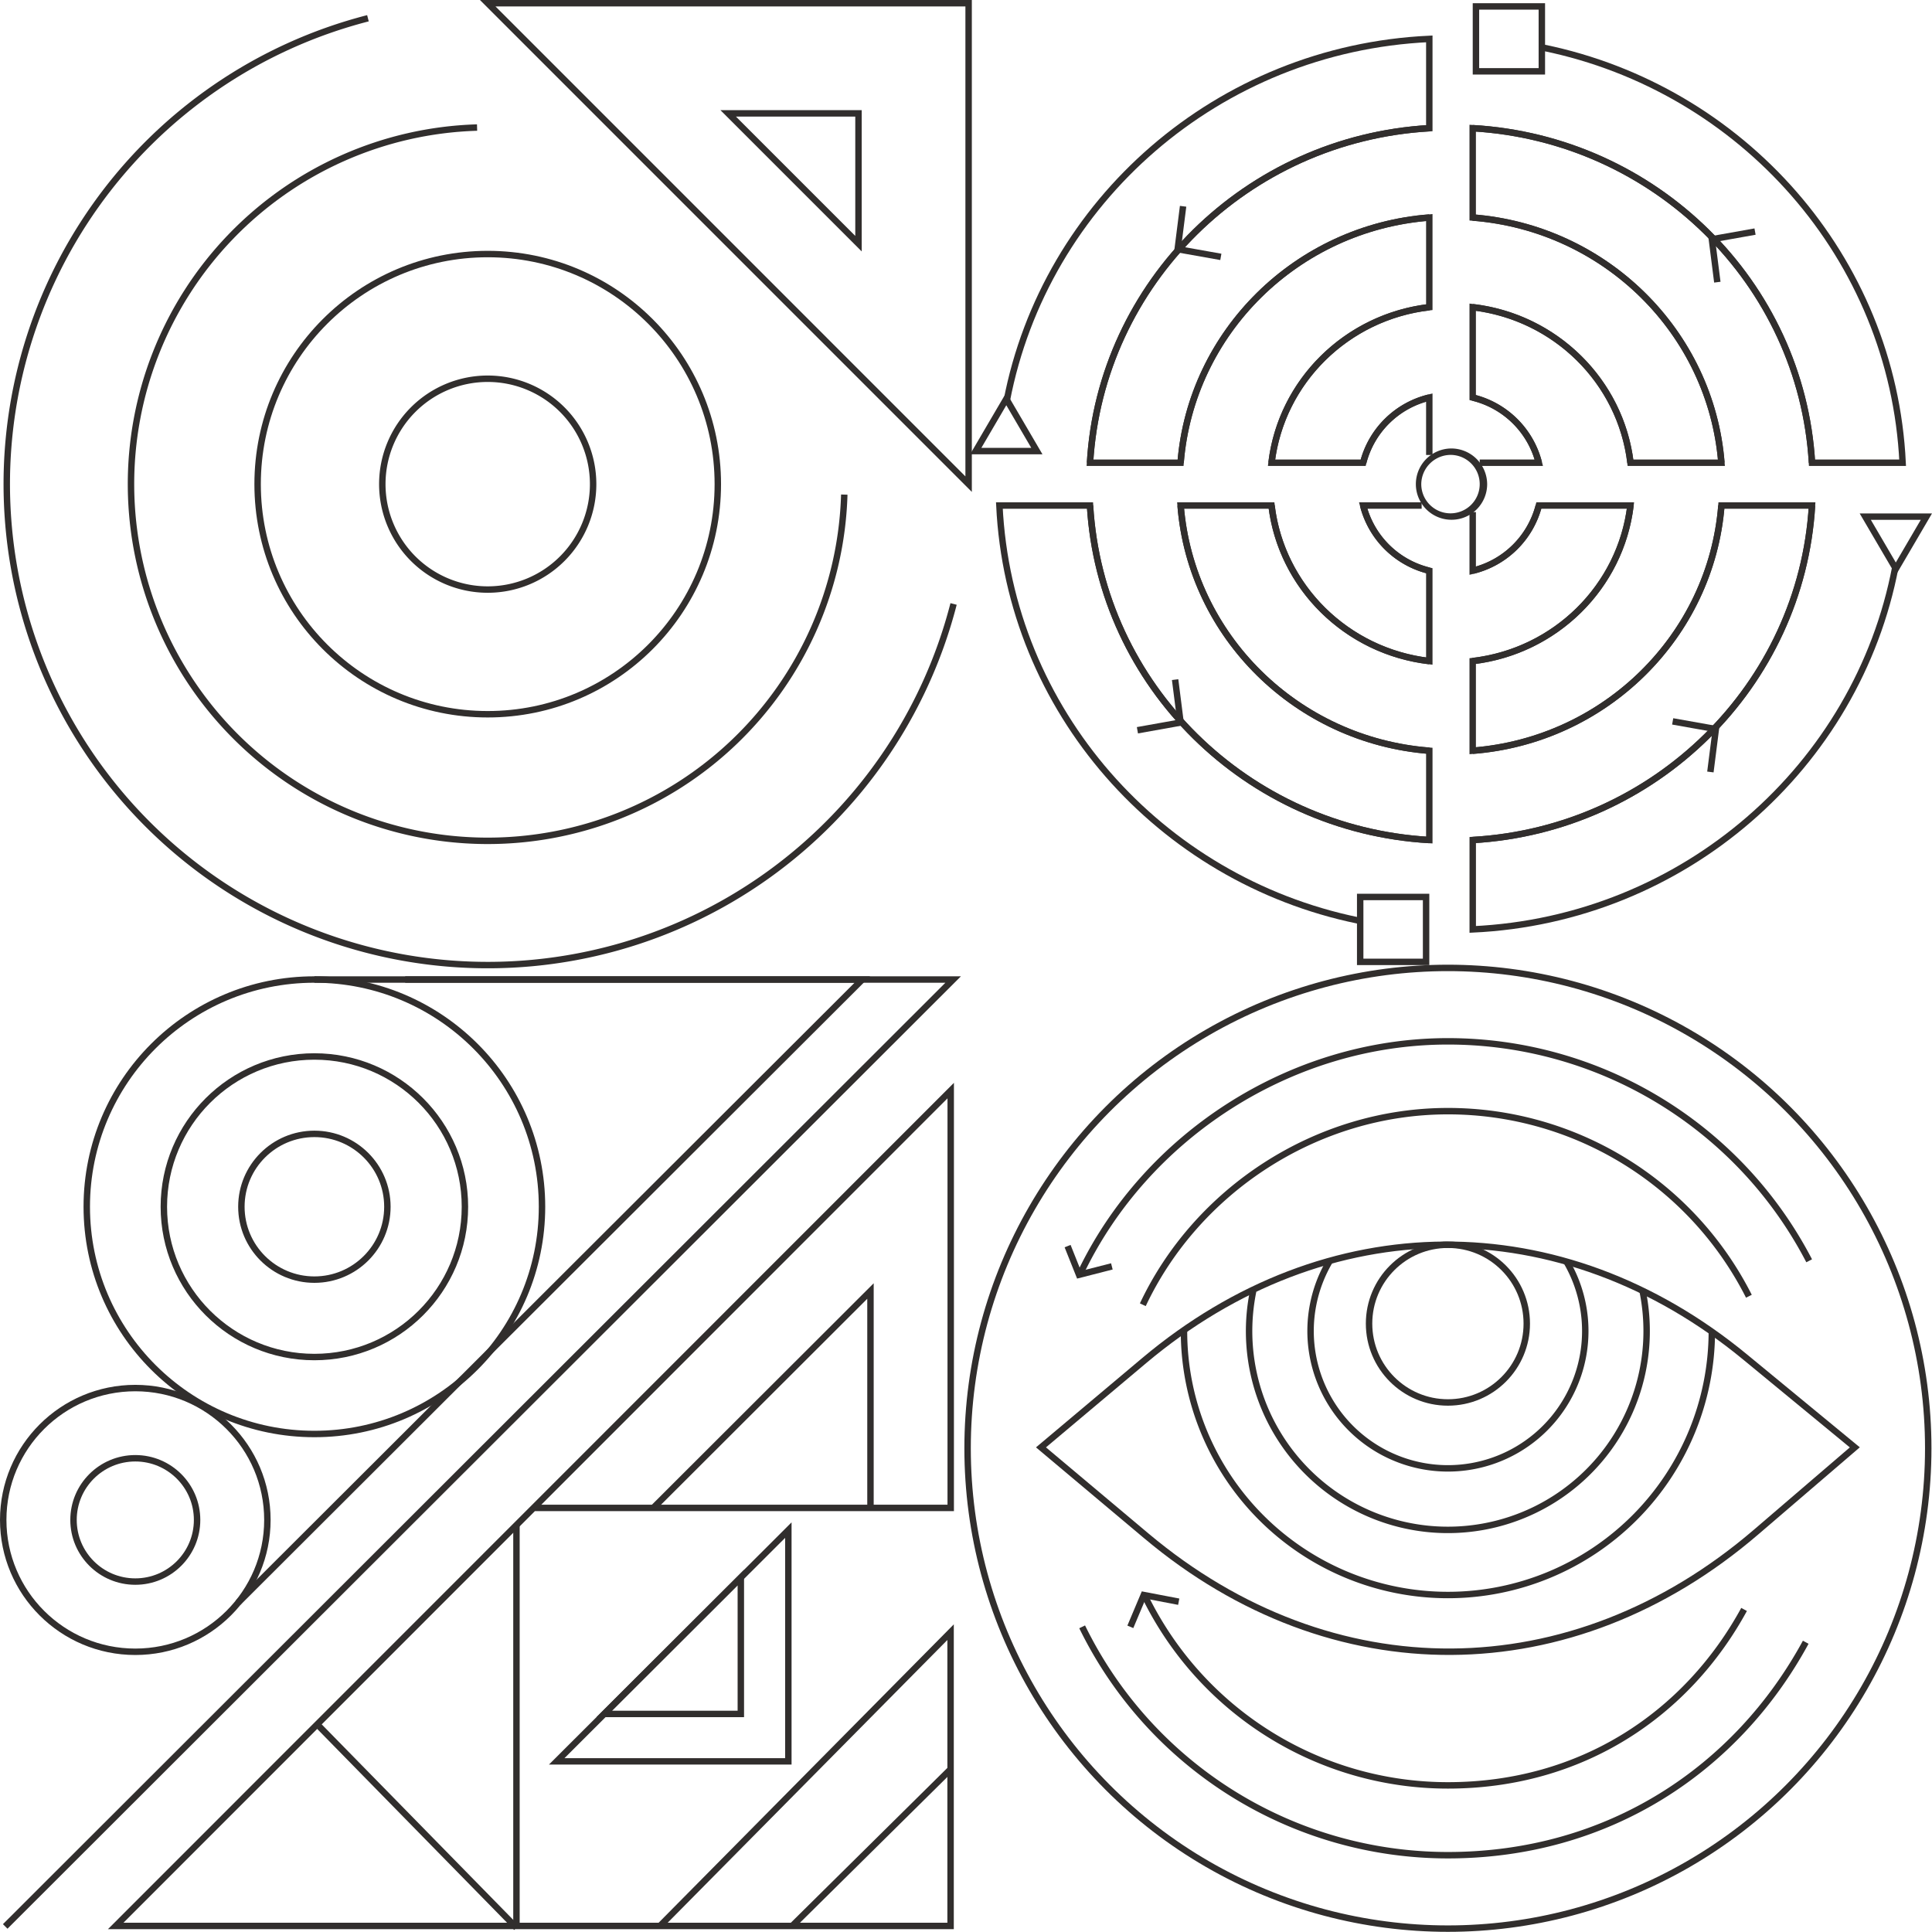 <?xml version="1.0" encoding="UTF-8"?>
<svg xmlns="http://www.w3.org/2000/svg" width="601.01" height="600.96" viewBox="0 0 601.01 600.96">
  <g id="Services_L1_icon" data-name="Services L1_icon" transform="translate(1 1)">
    <ellipse id="Ellipse_1214" data-name="Ellipse 1214" cx="149.42" cy="149.43" rx="149.42" ry="149.43" transform="translate(300 300.1)" fill="none" stroke="#312e2d" stroke-width="2"></ellipse>
    <path id="Path_61583" data-name="Path 61583" d="M354.98,495.18a104.868,104.868,0,0,0,94.44,59.22c41.56,0,74.34-22.12,92.13-54.73" fill="none" stroke="#312e2d" stroke-width="2"></path>
    <path id="Path_61584" data-name="Path 61584" d="M561.8,391.21a126.559,126.559,0,0,0-112.38-68.27c-48.88,0-94,29.51-114.34,72.2" fill="none" stroke="#312e2d" stroke-width="2"></path>
    <path id="Path_61585" data-name="Path 61585" d="M335.64,505.08a126.6,126.6,0,0,0,113.78,71.04c49.98,0,89.87-26.79,111.31-66.25" fill="none" stroke="#312e2d" stroke-width="2"></path>
    <path id="Path_61586" data-name="Path 61586" d="M355.63,476.81l-32.8-27.56,32.06-26.96c56.69-47.68,129.94-48.12,186.98-1.15L576,449.25l-30.75,26.38c-57.3,49.16-131.96,49.63-189.63,1.17Z" fill="none" stroke="#312e2d" stroke-width="2"></path>
    <path id="Path_61587" data-name="Path 61587" d="M367.32,413.08a82.1,82.1,0,0,0,164.2,0" fill="none" stroke="#312e2d" stroke-width="2"></path>
    <circle id="Ellipse_1215" data-name="Ellipse 1215" cx="24.53" cy="24.53" r="24.53" transform="translate(424.89 386.22)" fill="none" stroke="#312e2d" stroke-width="2"></circle>
    <path id="Path_61588" data-name="Path 61588" d="M388.84,400.62a61.835,61.835,0,1,0,122.4,12.46,61.59,61.59,0,0,0-1.26-12.46" fill="none" stroke="#312e2d" stroke-width="2"></path>
    <path id="Path_61589" data-name="Path 61589" d="M412.7,391.21a42.728,42.728,0,1,0,73.58.23" fill="none" stroke="#312e2d" stroke-width="2"></path>
    <path id="Path_61590" data-name="Path 61590" d="M543.05,402.24a104.869,104.869,0,0,0-93.63-57.58c-40.91,0-78.14,24.63-94.91,60.22" fill="none" stroke="#312e2d" stroke-width="2"></path>
    <path id="Path_61591" data-name="Path 61591" d="M365.68,497.26l-10.88-2.08-4.17,9.9" fill="none" stroke="#312e2d" stroke-width="2"></path>
    <path id="Path_61592" data-name="Path 61592" d="M331.11,386.64l3.56,8.92,10.21-2.61" fill="none" stroke="#312e2d" stroke-width="2"></path>
    <path id="Path_61593" data-name="Path 61593" d="M588.63,175.29c-11.82,62.2-65.77,109.77-131.49,112.83v-27.8c56.76-3.28,102.22-48.1,105.55-104.06" fill="none" stroke="#312e2d" stroke-width="2"></path>
    <path id="Path_61594" data-name="Path 61594" d="M479.23,13.86C540.92,26.55,587.81,79.1,590.87,142.95h-28.2C559.34,86.97,513.88,42.18,457.12,38.87" fill="none" stroke="#312e2d" stroke-width="2"></path>
    <path id="Path_61595" data-name="Path 61595" d="M421.37,285.32c-61.63-12.74-108.42-65.26-111.48-129.06h28.2c3.33,55.96,48.77,100.77,105.55,104.06" fill="none" stroke="#312e2d" stroke-width="2"></path>
    <path id="Path_61596" data-name="Path 61596" d="M312.18,123.7c11.9-62.09,65.79-109.54,131.45-112.6V38.88c-56.78,3.31-102.22,48.1-105.55,104.08" fill="none" stroke="#312e2d" stroke-width="2"></path>
    <path id="Path_61597" data-name="Path 61597" d="M534.5,142.95c-3.26-40.65-36.16-73.06-77.37-76.28V38.87c56.76,3.31,102.22,48.1,105.55,104.08" fill="none" stroke="#312e2d" stroke-width="2"></path>
    <path id="Path_61598" data-name="Path 61598" d="M443.63,66.67c-41.21,3.22-74.11,35.63-77.37,76.28H338.08c3.33-55.98,48.77-100.77,105.55-104.08" fill="none" stroke="#312e2d" stroke-width="2"></path>
    <path id="Path_61599" data-name="Path 61599" d="M457.13,66.67c41.21,3.22,74.11,35.63,77.37,76.28H506.21c-3.04-25.32-23.4-45.39-49.08-48.39" fill="none" stroke="#312e2d" stroke-width="2"></path>
    <path id="Path_61600" data-name="Path 61600" d="M366.26,142.95c3.26-40.65,36.16-73.06,77.37-76.28V94.56c-25.68,3-46.04,23.07-49.08,48.39" fill="none" stroke="#312e2d" stroke-width="2"></path>
    <path id="Path_61601" data-name="Path 61601" d="M443.63,122.67a27.989,27.989,0,0,0-20.57,20.28H394.55c3.04-25.32,23.4-45.39,49.08-48.39" fill="none" stroke="#312e2d" stroke-width="2"></path>
    <path id="Path_61602" data-name="Path 61602" d="M477.7,142.95a28,28,0,0,0-20.57-20.28V94.56c25.68,3,46.04,23.07,49.08,48.39" fill="none" stroke="#312e2d" stroke-width="2"></path>
    <path id="Path_61603" data-name="Path 61603" d="M457.13,122.67a28,28,0,0,1,20.57,20.28H459.31" fill="none" stroke="#312e2d" stroke-width="2"></path>
    <path id="Path_61604" data-name="Path 61604" d="M457.13,232.54c41.21-3.22,74.11-35.63,77.37-76.28h28.18c-3.33,55.96-48.79,100.77-105.55,104.06" fill="none" stroke="#312e2d" stroke-width="2"></path>
    <path id="Path_61605" data-name="Path 61605" d="M534.5,156.26c-3.26,40.65-36.16,73.06-77.37,76.28V204.65c25.68-3,46.04-23.07,49.08-48.39" fill="none" stroke="#312e2d" stroke-width="2"></path>
    <path id="Path_61606" data-name="Path 61606" d="M457.13,176.54a28.053,28.053,0,0,0,20.57-20.28h28.51c-3.04,25.32-23.4,45.39-49.08,48.39" fill="none" stroke="#312e2d" stroke-width="2"></path>
    <path id="Path_61607" data-name="Path 61607" d="M477.7,156.26a28.037,28.037,0,0,1-20.57,20.28V158.29" fill="none" stroke="#312e2d" stroke-width="2"></path>
    <path id="Path_61608" data-name="Path 61608" d="M423.06,142.95a28,28,0,0,1,20.57-20.28v17.87" fill="none" stroke="#312e2d" stroke-width="2"></path>
    <path id="Path_61609" data-name="Path 61609" d="M366.26,156.26c3.26,40.65,36.16,73.06,77.37,76.28v27.78c-56.78-3.28-102.22-48.1-105.55-104.06" fill="none" stroke="#312e2d" stroke-width="2"></path>
    <path id="Path_61610" data-name="Path 61610" d="M443.63,232.54c-41.21-3.22-74.11-35.63-77.37-76.28h28.29c3.04,25.32,23.4,45.39,49.08,48.39" fill="none" stroke="#312e2d" stroke-width="2"></path>
    <path id="Path_61611" data-name="Path 61611" d="M423.06,156.26a28.037,28.037,0,0,0,20.57,20.28v28.11c-25.68-3-46.04-23.07-49.08-48.39" fill="none" stroke="#312e2d" stroke-width="2"></path>
    <path id="Path_61612" data-name="Path 61612" d="M443.63,176.54a28.037,28.037,0,0,1-20.57-20.28h18.19" fill="none" stroke="#312e2d" stroke-width="2"></path>
    <path id="Path_61613" data-name="Path 61613" d="M450.38,140.51a9.091,9.091,0,1,1-9.25,9.09,9.183,9.183,0,0,1,9.25-9.09m0-2a11.091,11.091,0,1,0,11.25,11.09,11.176,11.176,0,0,0-11.25-11.09Z" fill="#312e2d"></path>
    <path id="Path_61614" data-name="Path 61614" d="M441.63,279.03v18.19h-18.5V279.03h18.5m2-2h-22.5v22.19h22.5V277.03Z" fill="#312e2d"></path>
    <path id="Path_61615" data-name="Path 61615" d="M477.64,2V20.19h-18.5V2h18.5m2-2h-22.5V22.19h22.5V0Z" fill="#312e2d"></path>
    <path id="Path_61616" data-name="Path 61616" d="M312.05,125.07l7.76,13.26H304.28l7.76-13.26m0-3.96-11.25,19.21h22.5l-11.25-19.21h0Z" fill="#312e2d"></path>
    <path id="Path_61617" data-name="Path 61617" d="M596.51,160.72l-7.76,13.26-7.76-13.26h15.53m3.49-2h-22.5l11.25,19.21,11.25-19.21Z" fill="#312e2d"></path>
    <path id="Path_61618" data-name="Path 61618" d="M378.78,78.91l-13.43-2.39,1.69-13.35" fill="none" stroke="#312e2d" stroke-width="2"></path>
    <path id="Path_61619" data-name="Path 61619" d="M352.83,226.17l13.43-2.4-1.7-13.35" fill="none" stroke="#312e2d" stroke-width="2"></path>
    <path id="Path_61620" data-name="Path 61620" d="M519.34,223.41l13.43,2.39-1.7,13.35" fill="none" stroke="#312e2d" stroke-width="2"></path>
    <path id="Path_61621" data-name="Path 61621" d="M544.96,71.04l-13.43,2.39,1.7,13.35" fill="none" stroke="#312e2d" stroke-width="2"></path>
    <g id="Group_31154">
      <path id="Path_59860" d="M183.51,149.61a32.79,32.79,0,1,0-32.79,32.79,32.789,32.789,0,0,0,32.79-32.79h0Z" fill="none" stroke="#312e2d" stroke-width="2"></path>
      <circle id="Ellipse_822" cx="71.58" cy="71.58" r="71.58" transform="translate(79.14 78.03)" fill="none" stroke="#312e2d" stroke-width="2"></circle>
      <path id="Path_59861" d="M147.41,38.68A110.969,110.969,0,1,0,261.64,152.86" fill="none" stroke="#312e2d" stroke-width="2"></path>
      <path id="Path_59862" d="M113.46,4.68a149.628,149.628,0,1,0,182.18,182.2" fill="none" stroke="#312e2d" stroke-width="2"></path>
      <path id="Path_59863" d="M150.72,0h149.6V149.61Z" fill="none" stroke="#312e2d" stroke-width="2"></path>
      <path id="Path_59864" d="M266.06,74.8V34.27H225.53Z" fill="none" stroke="#312e2d" stroke-width="2"></path>
    </g>
    <path id="Path_61622" data-name="Path 61622" d="M164.98,468.08H294.75V338.26L34.99,598.13H294.71V506.74L204.3,598.13" fill="none" stroke="#312e2d" stroke-width="2"></path>
    <path id="Path_61623" data-name="Path 61623" d="M73.12,497.52,267.26,303.71H96.8" fill="none" stroke="#312e2d" stroke-width="2"></path>
    <path id="Path_61624" data-name="Path 61624" d="M.62,598.28,295.51,303.71H125.05" fill="none" stroke="#312e2d" stroke-width="2"></path>
    <ellipse id="Ellipse_1216" data-name="Ellipse 1216" cx="70.81" cy="70.69" rx="70.81" ry="70.69" transform="translate(25.99 303.71)" fill="none" stroke="#312e2d" stroke-width="2"></ellipse>
    <ellipse id="Ellipse_1217" data-name="Ellipse 1217" cx="46.83" cy="46.75" rx="46.83" ry="46.75" transform="translate(49.97 327.65)" fill="none" stroke="#312e2d" stroke-width="2"></ellipse>
    <ellipse id="Ellipse_1218" data-name="Ellipse 1218" cx="22.71" cy="22.67" rx="22.71" ry="22.67" transform="translate(74.09 351.73)" fill="none" stroke="#312e2d" stroke-width="2"></ellipse>
    <ellipse id="Ellipse_1219" data-name="Ellipse 1219" cx="41.09" cy="41.02" rx="41.09" ry="41.02" transform="translate(0 430.8)" fill="none" stroke="#312e2d" stroke-width="2"></ellipse>
    <ellipse id="Ellipse_1220" data-name="Ellipse 1220" cx="19.22" cy="19.18" rx="19.22" ry="19.18" transform="translate(21.87 452.64)" fill="none" stroke="#312e2d" stroke-width="2"></ellipse>
    <path id="Path_61625" data-name="Path 61625" d="M244.24,546.93V474.99l-72.06,71.94Z" fill="none" stroke="#312e2d" stroke-width="2"></path>
    <path id="Path_61626" data-name="Path 61626" d="M229.46,532.18V489.75l-42.5,42.43Z" fill="none" stroke="#312e2d" stroke-width="2"></path>
    <line id="Line_1579" data-name="Line 1579" y1="125.27" transform="translate(159.66 473.41)" fill="none" stroke="#312e2d" stroke-width="2"></line>
    <path id="Path_61627" data-name="Path 61627" d="M202.21,468.09l67.58-67.48v67.47" fill="none" stroke="#312e2d" stroke-width="2"></path>
    <line id="Line_1580" data-name="Line 1580" x1="61.37" y1="62.64" transform="translate(98.29 536.04)" fill="none" stroke="#312e2d" stroke-width="2"></line>
    <line id="Line_1581" data-name="Line 1581" y1="48.75" x2="49.29" transform="translate(245.42 549.38)" fill="none" stroke="#312e2d" stroke-width="2"></line>
  </g>
</svg>
